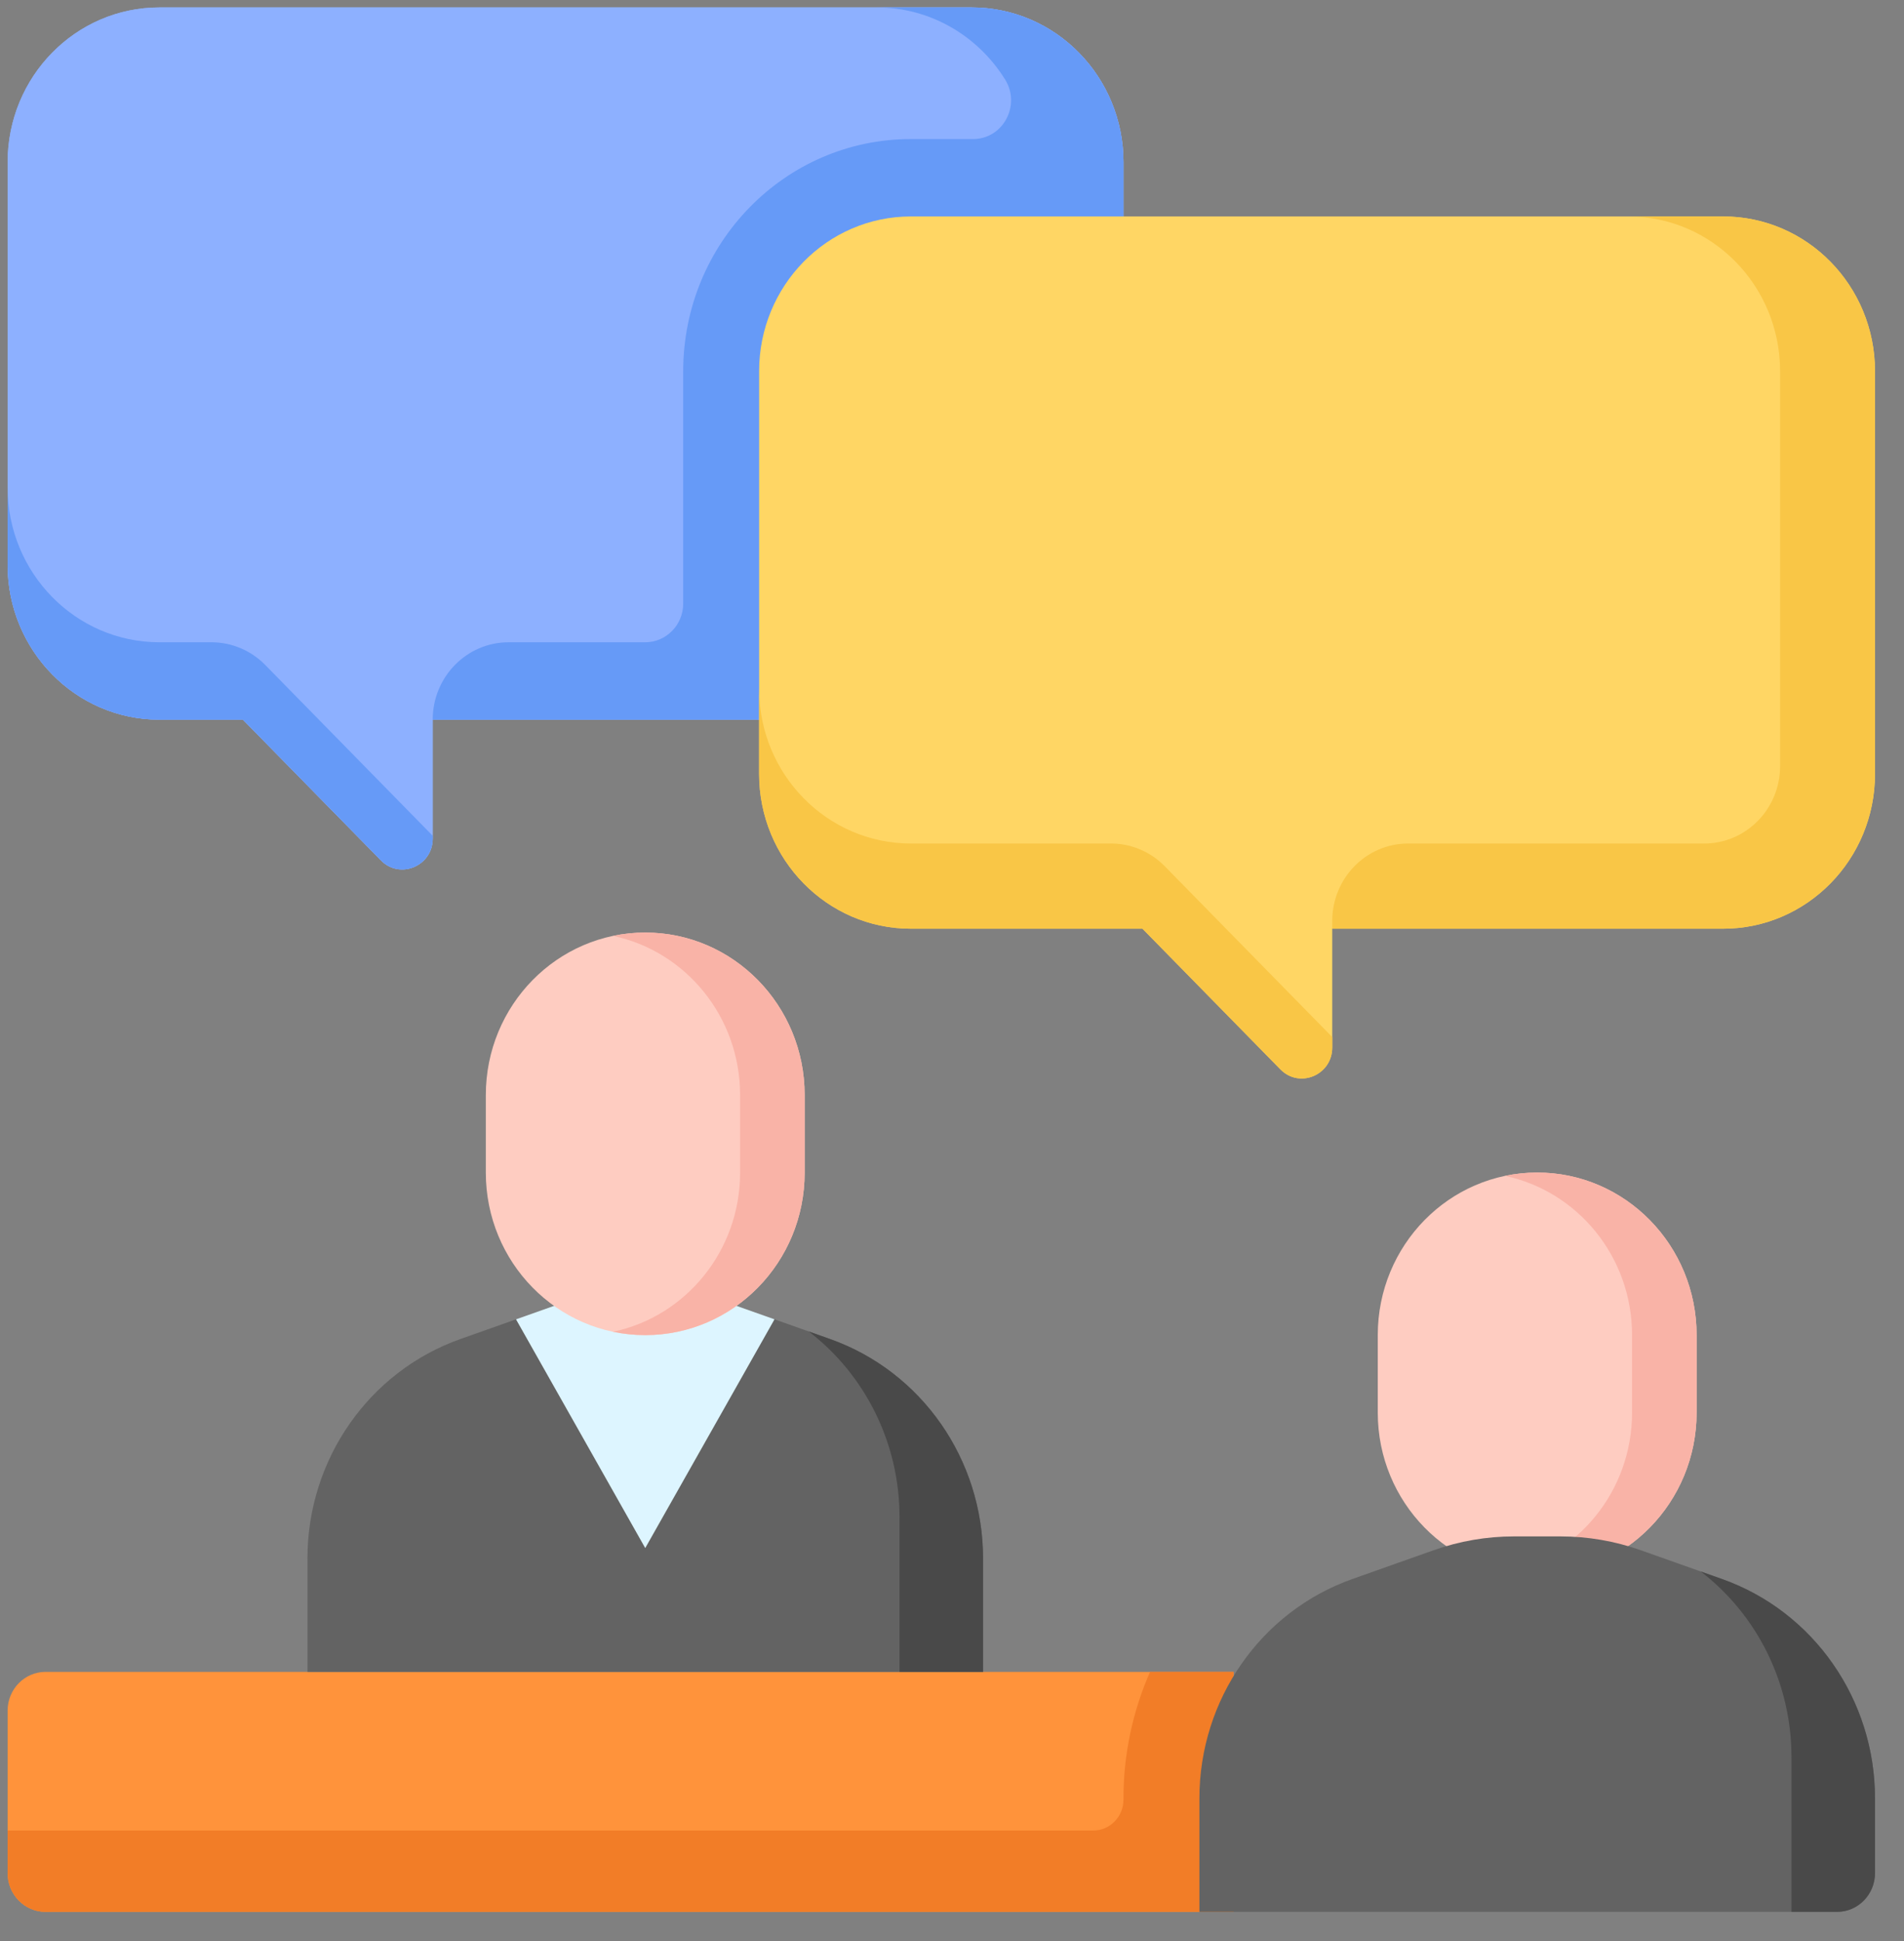 <svg width="52" height="53" viewBox="0 0 52 53" fill="none" xmlns="http://www.w3.org/2000/svg">
<rect x="0" y="0" width="52" height="53" fill="#808080" stroke="none"/>
<g clip-path="url(#clip0)">
<path d="M33.689 52.203H1.244C0.672 52.203 0.208 51.73 0.208 51.146V46.707C0.208 46.124 0.672 45.65 1.244 45.65H33.689V52.203Z" fill="#FF933B"/>
<path d="M31.409 45.65C30.94 46.715 30.683 47.888 30.683 49.104V49.138C30.683 49.605 30.312 49.983 29.854 49.983H0.208V51.146C0.208 51.73 0.672 52.203 1.244 52.203H33.689V45.65H31.409Z" fill="#F27D27"/>
<path d="M46.336 36.455C46.336 34.004 44.386 32.016 41.982 32.016C39.577 32.016 37.628 34.004 37.628 36.455V38.569C37.628 41.02 39.577 43.008 41.982 43.008C44.386 43.008 46.336 41.02 46.336 38.569V36.455Z" fill="#FECCC1"/>
<path d="M41.982 32.016C41.68 32.016 41.386 32.048 41.101 32.107C43.083 32.523 44.573 34.312 44.573 36.455V38.569C44.573 40.713 43.083 42.502 41.101 42.917C41.386 42.976 41.68 43.008 41.982 43.008C44.386 43.008 46.336 41.02 46.336 38.569V36.455C46.336 34.004 44.386 32.016 41.982 32.016Z" fill="#F9B3A7"/>
<path d="M51.208 51.146V49.104C51.208 46.404 49.53 44 47.028 43.114L44.809 42.328C44.104 42.079 43.363 41.951 42.617 41.951H41.347C40.601 41.951 39.86 42.079 39.156 42.328L36.936 43.114C34.434 44 32.757 46.404 32.757 49.104V52.203H50.171C50.743 52.203 51.208 51.73 51.208 51.146Z" fill="#636363"/>
<path d="M47.028 43.114L46.447 42.908C47.98 44.084 48.927 45.946 48.927 47.976V52.203H50.171C50.743 52.203 51.208 51.73 51.208 51.146V49.104C51.208 46.404 49.53 44 47.028 43.114Z" fill="#494949"/>
<path d="M22.668 36.561L21.147 36.022V36.032L17.622 42.268L14.098 36.032L14.097 36.023L12.576 36.561C10.074 37.447 8.397 39.851 8.397 42.551V45.65H26.848V42.551C26.848 39.851 25.171 37.447 22.668 36.561Z" fill="#636363"/>
<path d="M22.668 36.561L22.087 36.355C23.62 37.531 24.567 39.393 24.567 41.423V45.65H26.848V42.551C26.848 39.851 25.171 37.447 22.668 36.561Z" fill="#494949"/>
<path d="M14.098 36.032L17.622 42.268L21.147 36.032V36.022L19.384 35.398H15.86L14.097 36.023L14.098 36.032Z" fill="#DDF5FF"/>
<path d="M21.976 29.902C21.976 27.451 20.027 25.463 17.622 25.463C15.218 25.463 13.268 27.451 13.268 29.902V32.016C13.268 34.468 15.218 36.455 17.622 36.455C20.027 36.455 21.976 34.468 21.976 32.016V29.902Z" fill="#FECCC1"/>
<path d="M17.622 25.463C17.32 25.463 17.026 25.495 16.741 25.554C18.723 25.97 20.213 27.758 20.213 29.902V32.016C20.213 34.16 18.723 35.949 16.741 36.364C17.026 36.424 17.32 36.455 17.622 36.455C20.027 36.455 21.976 34.468 21.976 32.016V29.902C21.976 27.451 20.027 25.463 17.622 25.463Z" fill="#F9B3A7"/>
<path d="M26.537 0.203H4.354C2.064 0.203 0.208 2.096 0.208 4.431V15.423C0.208 17.758 2.064 19.65 4.354 19.65H6.634L10.402 23.491C10.924 24.024 11.818 23.647 11.818 22.894V19.65H26.537C28.827 19.65 30.683 17.758 30.683 15.423V4.431C30.683 2.096 28.827 0.203 26.537 0.203Z" fill="#8DB0FF"/>
<path d="M26.537 0.203H4.354C2.064 0.203 0.208 2.096 0.208 4.431V15.423C0.208 17.758 2.064 19.65 4.354 19.65H6.634L10.402 23.491C10.924 24.024 11.818 23.647 11.818 22.894V19.65H26.537C28.827 19.65 30.683 17.758 30.683 15.423V4.431C30.683 2.096 28.827 0.203 26.537 0.203Z" fill="#8DB0FF"/>
<path d="M4.354 17.537C2.064 17.537 0.208 15.644 0.208 13.309V15.423C0.208 17.758 2.064 19.65 4.354 19.65H6.634L10.402 23.491C10.924 24.024 11.818 23.647 11.818 22.894V22.821L7.242 18.155C6.853 17.759 6.325 17.537 5.776 17.537H4.354Z" fill="#669AF7"/>
<path d="M26.537 0.203H23.945C25.421 0.203 26.716 0.989 27.451 2.172C27.888 2.877 27.393 3.797 26.576 3.797H24.878C21.443 3.797 18.659 6.636 18.659 10.138V16.48C18.659 17.063 18.195 17.537 17.622 17.537H13.891C12.745 17.537 11.818 18.483 11.818 19.65H26.537C28.827 19.65 30.683 17.758 30.683 15.423V4.431C30.683 2.096 28.827 0.203 26.537 0.203Z" fill="#669AF7"/>
<path d="M24.878 5.91H47.061C49.351 5.91 51.208 7.803 51.208 10.138V21.13C51.208 23.465 49.351 25.358 47.061 25.358H36.385V28.601C36.385 29.354 35.491 29.731 34.969 29.199L31.202 25.358H24.878C22.589 25.358 20.732 23.465 20.732 21.13V10.138C20.732 7.803 22.588 5.91 24.878 5.91Z" fill="#FFD664"/>
<path d="M24.878 23.032C22.589 23.032 20.732 21.14 20.732 18.805V21.13C20.732 23.465 22.589 25.358 24.878 25.358H31.202L34.969 29.199C35.491 29.731 36.385 29.354 36.385 28.601V28.317L31.809 23.651C31.42 23.255 30.893 23.032 30.343 23.032H24.878Z" fill="#F9C646"/>
<path d="M47.061 5.91H44.47C46.76 5.91 48.616 7.803 48.616 10.138V20.919C48.616 22.086 47.688 23.032 46.543 23.032H38.458C37.312 23.032 36.385 23.979 36.385 25.146V25.358H47.061C49.351 25.358 51.208 23.465 51.208 21.13V10.138C51.208 7.803 49.351 5.91 47.061 5.91Z" fill="#F9C646"/>
</g>
<defs>
<clipPath id="clip0">
<rect width="51" height="52" fill="white" transform="translate(0.208 0.203)"/>
</clipPath>
</defs>
</svg>
